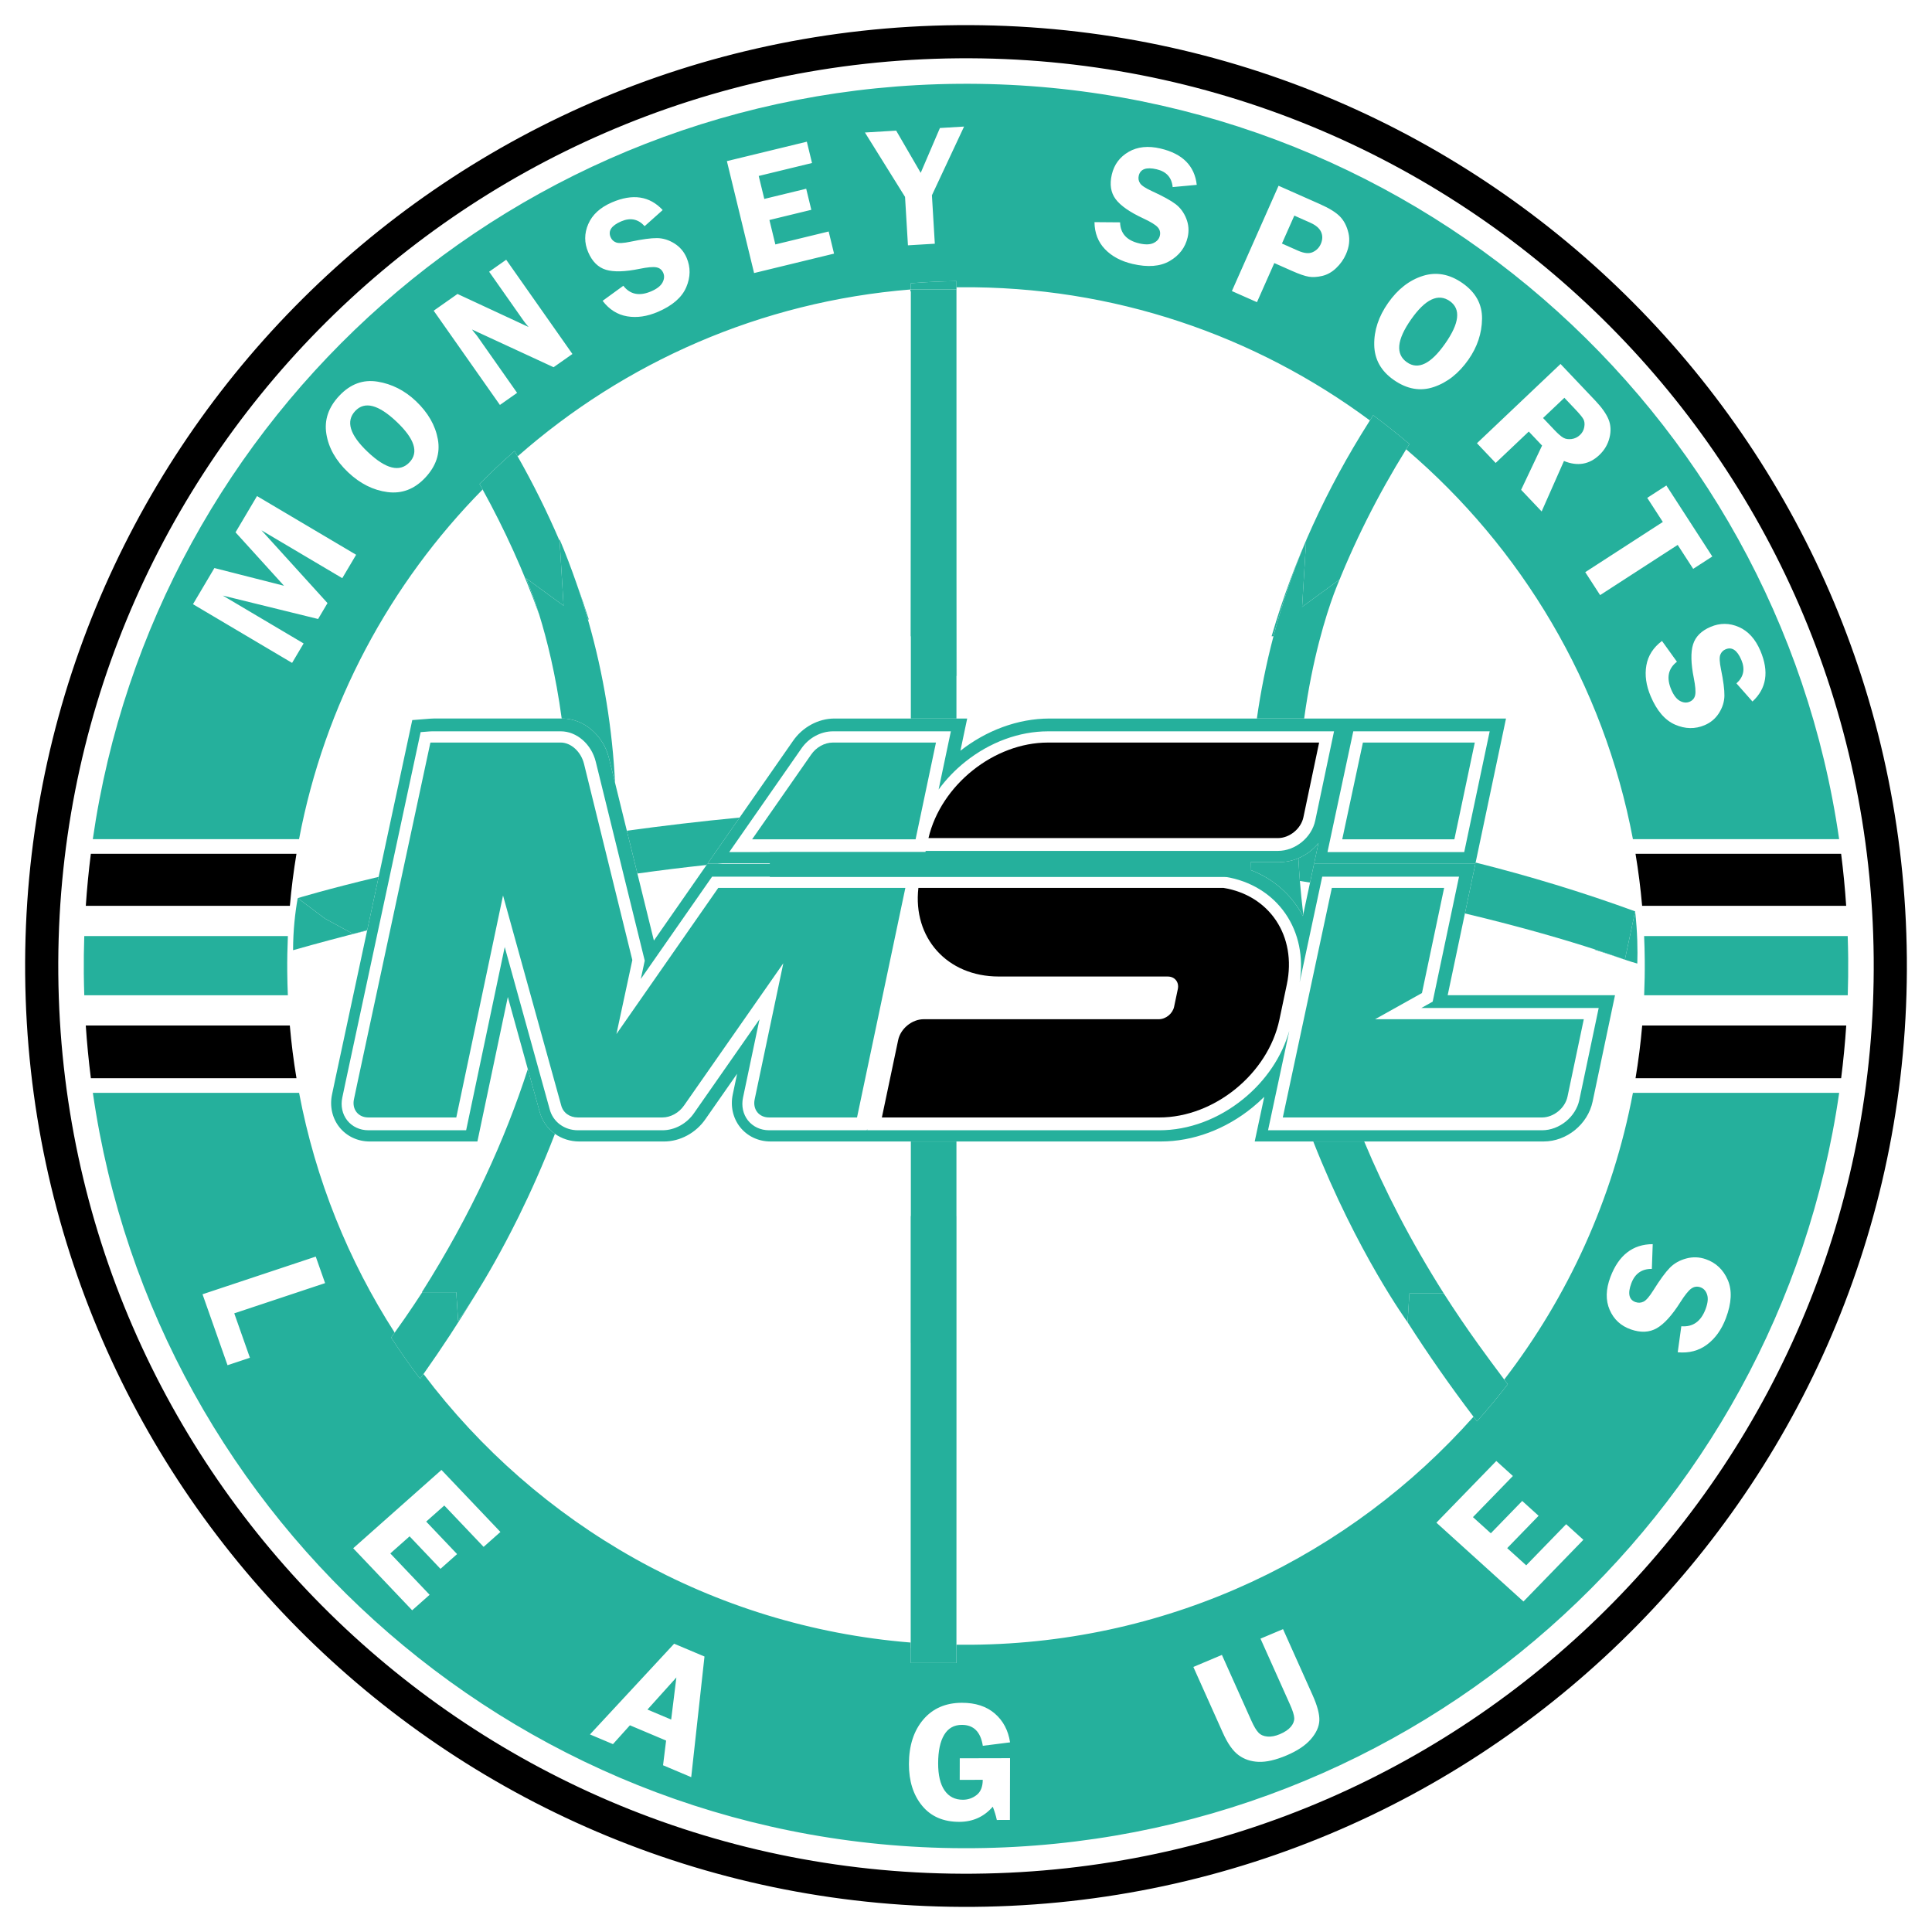 <?xml version="1.0" encoding="UTF-8"?><svg id="Layer_1" xmlns="http://www.w3.org/2000/svg" viewBox="0 0 2000 2000"><defs><style>.cls-1{fill:none;}.cls-2{fill:#25b09c;}</style></defs><path class="cls-2" d="m638.12,1070.47l16.47-76.63-50.01-203.08c-3.1-12.59-13.5-22.08-24.18-22.08h-103.54,0s-29.52,0-29.52,0c-.6,0-1.2.03-1.8.07l-75.6,352.5-3.54,16.81c-1.05,4.96-.08,9.72,2.69,13.23,2.77,3.51,7.11,5.49,12.07,5.49h91.2l48.38-229.77,60.2,217.24c1.97,7.64,8.71,12.54,17.25,12.54h87.51c8.55,0,17.35-4.89,22.53-12.54l102.66-147.06-29.66,140.87c-1.05,4.96-.08,9.72,2.69,13.23,2.77,3.51,7.11,5.49,12.07,5.49h91.2l50.04-237.65h-193.67l-105.44,151.33Z"/><path class="cls-2" d="m968.91,768.69h-106.74c-8.55,0-17.34,4.89-22.53,12.54l-61.04,87.61h169.22l21.09-100.15Z"/><path d="m1322.84,867.59c12.09,0,23.93-9.64,26.44-21.56l16.28-77.34h-280.7c-56.03,0-110.85,44.07-123.71,98.9h361.69Z"/><path d="m1033.84,1010.9h175.03c7.26,0,11.92,5.78,10.42,12.93l-3.86,18.35c-1.5,7.14-8.61,12.92-15.86,12.92h-243.35c-12.08,0-23.94,9.65-26.44,21.56l-16.87,80.13h287.27c56.84,0,112.5-45.36,124.27-101.31l7.65-36.3c10.64-50.53-18.13-92.41-65.69-100.06h-315.69c-5.94,51.47,29.54,91.76,83.13,91.76Z"/><path class="cls-2" d="m1423.47,1055.1l48.54-27.12,22.95-108.84h-116.23l-50.77,237.66h268.25c12.1,0,23.94-9.65,26.46-21.55l16.87-80.15h-216.08Z"/><polygon class="cls-2" points="1505.57 868.84 1526.69 768.69 1410.88 768.69 1389.48 868.84 1505.57 868.84"/><path class="cls-1" d="m1194.08,251.58c-3.62,1.69-8.54,1.81-14.77.35-12.9-3.03-19.49-10.29-19.78-21.78l-26.51-.21c.16,11.29,3.78,20.62,10.86,27.99,7.08,7.38,16.57,12.46,28.47,15.25,15.86,3.72,28.73,2.71,38.6-3.05,9.87-5.76,16.03-13.88,18.5-24.37,1.57-6.69,1.11-13.18-1.39-19.48-2.49-6.3-6.2-11.31-11.12-15.04-4.92-3.73-13.02-8.17-24.29-13.34-6.74-3.08-10.89-5.82-12.45-8.22-1.56-2.4-2.01-4.99-1.36-7.77,1.64-6.97,7.83-9.2,18.58-6.68,10.07,2.36,15.58,8.5,16.53,18.42l24.95-2.31c-2.24-19.73-14.75-32.27-37.51-37.61-12.86-3.02-23.87-1.87-33.04,3.46-9.17,5.32-14.96,13.15-17.39,23.46-2.4,10.2-1.08,18.69,3.97,25.47,5.04,6.78,14.59,13.43,28.65,19.97,7.54,3.51,12.48,6.52,14.81,9.04,2.34,2.52,3.1,5.48,2.3,8.89-.79,3.35-2.99,5.86-6.61,7.56Z"/><path class="cls-1" d="m1319.15,272.32l17.97,7.97c7.77,3.45,13.7,5.5,17.77,6.16,4.07.66,8.7.39,13.88-.82,5.18-1.21,9.97-3.89,14.37-8.06,4.4-4.17,7.78-8.94,10.17-14.32,3.4-7.67,4.27-15.02,2.61-22.06-1.66-7.04-4.57-12.71-8.75-17.02-4.18-4.3-11.06-8.58-20.64-12.83l-42.97-19.05-48.32,109.02,25.96,11.51,17.95-40.49Zm20.72-49.11l16.53,7.33c5.8,2.57,9.55,5.79,11.24,9.67,1.69,3.87,1.56,8.02-.4,12.44-1.68,3.78-4.44,6.57-8.29,8.36-3.85,1.8-8.95,1.29-15.28-1.52l-16.61-7.36,12.81-28.91Z"/><path class="cls-1" d="m1442.77,393.27c13.73,9.61,27.57,12.06,41.54,7.33,13.96-4.73,25.91-14.17,35.83-28.34,9.19-13.12,13.88-27.2,14.07-42.24.2-15.04-6.52-27.34-20.15-36.88-13.49-9.45-27.23-11.95-41.2-7.52-13.97,4.44-25.95,13.79-35.94,28.05-9.82,14.03-14.59,28.5-14.31,43.41.28,14.92,7,26.98,20.16,36.19Zm17.92-62.53c14.76-21.09,28.15-27.43,40.14-19.03,11.62,8.13,10.03,22.77-4.77,43.9-14.76,21.09-27.96,27.56-39.57,19.43-12-8.4-10.6-23.17,4.2-44.3Z"/><path class="cls-1" d="m1548.3,479.26l34.29-32.52,13.77,14.52-21.69,45.81,21.24,22.4,23.11-52.25c14.02,5.73,26.22,3.67,36.61-6.18,5.32-5.05,8.83-11.03,10.54-17.94,1.71-6.91,1.36-13.26-1.05-19.05-2.4-5.79-6.93-12.19-13.58-19.21l-36.07-38.03-86.52,82.06,19.36,20.41Zm71.12-67.45l11.36,11.98c4.41,4.65,7.19,8.03,8.35,10.14,1.16,2.11,1.47,4.79.93,8.03-.54,3.24-2.01,6-4.42,8.29-2.54,2.4-5.47,3.82-8.79,4.25-3.33.43-6.15,0-8.46-1.31-2.31-1.3-5.39-3.97-9.24-8.03l-11.78-12.42,22.06-20.92Z"/><polygon class="cls-1" points="939.93 253.95 967.74 252.29 964.74 202.14 998.03 131.01 973.02 132.51 953.13 178.93 927.74 135.22 895.39 137.16 936.92 203.81 939.93 253.95"/><polygon class="cls-1" points="243.85 551.09 294.03 606.4 221.96 588.04 199.79 625.47 302.39 686.24 314.32 666.09 230.66 616.54 329.32 640.78 339.06 624.33 270.69 548.97 354.35 598.52 368.68 574.31 266.08 513.55 243.85 551.09"/><path class="cls-1" d="m430.51,415.16c-11.63-11.01-24.87-17.71-39.72-20.11-14.85-2.4-28,2.45-39.44,14.53-11.32,11.96-15.81,25.18-13.47,39.65,2.34,14.47,9.83,27.69,22.48,39.66,12.44,11.77,26.05,18.61,40.85,20.51,14.8,1.91,27.71-2.97,38.75-14.64,11.52-12.17,15.96-25.51,13.34-40.02-2.63-14.51-10.22-27.71-22.79-39.6Zm-6.57,63.37c-10.07,10.64-24.47,7.09-43.21-10.65-18.7-17.69-23.01-31.86-12.94-42.5,9.75-10.3,23.99-6.58,42.73,11.15,18.7,17.69,23.17,31.69,13.42,41.99Z"/><polygon class="cls-1" points="863.41 262.55 857.84 239.63 802.66 253.03 796.51 227.73 839.89 217.19 834.59 195.38 791.21 205.92 785.44 182.15 840.62 168.74 835.25 146.67 752.49 166.78 780.64 282.66 863.41 262.55"/><polygon class="cls-1" points="1641.06 592.29 1656.43 616.05 1736.75 564.09 1752.79 588.88 1772.59 576.06 1725.04 502.57 1705.23 515.39 1721.37 540.32 1641.06 592.29"/><path class="cls-1" d="m627.3,279.25c8.08,2.45,19.72,2.12,34.91-.98,8.15-1.66,13.91-2.17,17.29-1.54,3.38.64,5.76,2.56,7.14,5.77,1.36,3.16,1.08,6.49-.82,10.01-1.91,3.52-5.8,6.53-11.67,9.06-12.17,5.24-21.79,3.32-28.86-5.75l-21.44,15.59c6.84,8.98,15.3,14.33,25.38,16.04,10.08,1.72,20.74.16,31.96-4.66,14.97-6.44,24.71-14.9,29.22-25.4,4.51-10.5,4.64-20.69.38-30.59-2.72-6.31-6.95-11.26-12.7-14.84-5.75-3.58-11.71-5.41-17.88-5.48-6.17-.07-15.33,1.17-27.46,3.72-7.26,1.53-12.22,1.8-14.9.79-2.68-1-4.58-2.82-5.71-5.44-2.83-6.58.82-12.05,10.97-16.41,9.5-4.09,17.58-2.43,24.25,4.98l18.69-16.69c-13.53-14.53-31.04-17.18-52.53-7.94-12.13,5.22-20.3,12.69-24.51,22.43-4.21,9.73-4.22,19.47-.03,29.2,4.14,9.63,10.25,15.67,18.33,18.12Z"/><path class="cls-1" d="m1349.12,946.55l7.03-32.92c-3.48-.57-6.99-1.13-10.52-1.69.9,11.3,2.06,22.84,3.49,34.6Z"/><path class="cls-1" d="m1457.1,1368.74s-52.22-71.75-97.63-187.07h-60.58l9.88-46.23c-3.84,3.82-7.9,7.48-12.17,10.96-27.9,22.74-61.55,35.27-94.75,35.27h-211.74v77.21h.14c-.02,147.9,0,295.81-.14,443.71,5.33.07,10.68.09,16.04.04,206.78-1.81,391.9-92.76,519.23-236.05-24.13-31.83-46.94-64.42-68.27-97.86v.02Z"/><path class="cls-1" d="m1752.64,667.14c-2.49,8.07-2.23,19.71.8,34.91,1.62,8.16,2.1,13.92,1.44,17.29-.66,3.37-2.59,5.74-5.81,7.11-3.16,1.34-6.5,1.05-10-.87-3.51-1.92-6.5-5.83-9-11.72-5.17-12.2-3.21-21.81,5.9-28.83l-15.48-21.52c-9.02,6.79-14.41,15.22-16.18,25.3-1.77,10.07-.27,20.74,4.5,31.99,6.36,15,14.78,24.78,25.25,29.35,10.47,4.56,20.67,4.75,30.59.54,6.33-2.68,11.29-6.89,14.9-12.62,3.61-5.73,5.47-11.68,5.57-17.85.1-6.17-1.09-15.33-3.57-27.48-1.49-7.26-1.73-12.23-.71-14.9,1.02-2.67,2.84-4.57,5.47-5.68,6.59-2.8,12.05.89,16.36,11.05,4.04,9.52,2.33,17.59-5.1,24.22l16.59,18.77c14.6-13.46,17.34-30.95,8.21-52.49-5.16-12.16-12.59-20.37-22.3-24.63-9.71-4.26-19.45-4.32-29.2-.18-9.65,4.09-15.72,10.17-18.22,18.24Z"/><path class="cls-1" d="m523.39,475.16c3.07-2.79,6.16-5.56,9.28-8.29h0c-3.12,2.74-6.21,5.5-9.28,8.29Z"/><path class="cls-1" d="m942.67,1390.36h-.06c0-43.82,0-87.65.01-131.48h.29v-77.21h-58.97,0s-86.26,0-86.26,0c-12.57,0-24.08-5.45-31.58-14.94-7.34-9.32-10.07-21.63-7.51-33.78l4.5-21.39-32.7,46.84c-9.83,14.37-26.28,23.29-43,23.29h-87.51c-9.54,0-18.31-2.88-25.4-7.93-12.24,31.73-25.07,60.29-37.3,85.13h.05c-.55,1.1-1.12,2.19-1.67,3.28-16.77,33.74-32.31,60.37-43.54,78.4-16.87,27.93-34.78,55.18-53.6,81.82,117.55,156.04,298.56,261.39,504.28,277.99-.11-103.33-.02-206.67-.02-310.01Z"/><path class="cls-1" d="m676.92,973.68l54.52-78.25c-23.63,2.53-47.51,5.47-71.61,8.85l17.09,69.41Z"/><path class="cls-1" d="m494.31,348.29c-.8-1.14-1.89-2.48-3.25-4.02-.42-.49-1.24-1.55-2.45-3.19l84.49,39.07,19.5-13.7-68.56-97.57-17.65,12.41,35.86,51.04c1.04,1.48,2.7,3.54,5,6.2l-73.62-34.22-24.63,17.31,68.56,97.57,17.8-12.51-41.03-58.4Z"/><path class="cls-1" d="m990.1,892.46v1.82h217.94c-6.31-.63-12.67-1.23-19.07-1.82h-198.87Z"/><path class="cls-1" d="m990.1,699.9v43.91h11.13l-7.02,33.35c26.42-20.73,59.07-33.35,92.32-33.35h214.57c3.96-28.01,9.62-56.44,17.19-85.17h-1.95c23.19-79.56,57.15-153.01,100.36-221.14h0s1.42-2.27,1.42-2.27c-118.46-87.84-265.43-139.26-424.26-137.87-1.23.01-2.45.04-3.68.05.12,134.05-.08,268.1.27,402.15l-.35.34Z"/><path class="cls-1" d="m820.84,767.12c9.82-14.38,26.28-23.3,43.01-23.3h79.06v-85.14h-.33c.24-119.68.25-239.36.33-359.03-155.6,12.52-296.71,75.65-407.04,172.8-.74-1.3-1.49-2.6-2.23-3.9.75,1.3,1.49,2.6,2.23,3.9,16.03,28.22,30.54,57.41,43.48,87.58l-.12-2c6.46,15.37,12.3,30.68,17.57,45.94,4.49,12.26,8.74,24.66,12.72,37.24-.29.07-.58.13-.87.19,16.63,57.77,25.33,114.44,28.08,169.05l12.2,49.54c36.78-5.07,75.81-9.73,116.74-13.66l55.18-79.2Z"/><path class="cls-1" d="m748.15,893.71c-1.87.19-3.74.37-5.62.56h200.37v-.56h-194.76Z"/><polygon class="cls-1" points="326.87 1300.83 209.65 1339.82 235.54 1413.26 258.72 1405.54 242.51 1359.55 336.54 1328.27 326.87 1300.83"/><path class="cls-1" d="m991.79,60.35C472.84,64.89,55.82,489.26,60.35,1008.21c4.54,518.95,428.91,935.97,947.86,931.43,518.95-4.54,935.97-428.91,931.43-947.86-4.54-518.95-428.9-935.97-947.86-931.43Zm919.38,877.36h-211.24c-1.6-18.16-3.89-36.13-6.84-53.87h212.84c2.26,17.8,4.01,35.76,5.23,53.87Zm-1817.12-53.87h212.85c-2.95,17.74-5.24,35.71-6.83,53.87H88.82c1.22-18.1,2.97-36.06,5.23-53.87Zm-7.29,124.14c-.11-13.06.05-26.05.48-38.98h210.77c-.53,12.3-.76,24.68-.65,37.14.07,8.09.29,16.14.63,24.16H87.25c-.24-7.42-.42-14.85-.49-22.32Zm2.03,53.61h211.22c1.6,18.4,3.91,36.6,6.9,54.57H94.07c-2.29-18.03-4.05-36.22-5.28-54.57Zm919.19,851.65c-462.52,4.04-847.72-336.46-911.86-781.93h213.47c17.02,90.03,51.19,173.94,98.96,248.23,3.53-4.93,7.04-9.88,10.5-14.87,6.16-8.9,12.18-17.88,18.06-26.95h-.4c51.11-80.68,86.22-158.34,109.68-231.02l-20.68-74.64-31.5,149.61h-111.38c-12.57,0-24.08-5.45-31.58-14.94-7.35-9.32-10.07-21.63-7.51-33.79l3.56-16.89,32.79-152.88c-25.65,6.43-51.21,13.21-76.68,20.47,0-20.44,2.07-38.73,4.79-53.9,0,0,30.2-9.25,83.78-22.01l34.81-162.3,18.47-1.46c1.27-.1,2.54-.15,3.76-.15h29.52s102.92,0,102.92,0c-6.17-45.87-15.46-82.32-23.17-107.22-16.21-45.28-35.86-88.51-58.69-129.87-1.06-1.91-2.1-3.83-3.17-5.73,5.84-5.9,11.78-11.69,17.82-17.38-6.04,5.69-11.98,11.48-17.82,17.38,1.07,1.9,2.11,3.82,3.17,5.73-95.92,97.31-163.63,222.41-190.02,361.97H96.09C159.28,429.81,534.98,90.76,992.02,86.76c462.52-4.04,847.72,336.46,911.86,781.93h-213.47c-30.36-160.64-115.33-301.78-234.74-403.59-29.28,47.27-54.52,97.12-74.96,150.02-8.03,21.89-22.17,66.57-30.64,128.69h208.97l-31.44,149.08c55.28,13.86,110.48,30.57,165.11,50.52,2.44,21.9,2.67,40.5,2.23,54.05-4.31-1.22-8.6-2.55-12.85-4.01-10.32-3.54-20.66-6.94-31.03-10.22v-.41c-27.87-9.03-73.77-22.79-134.57-37.25l-17.85,84.65h173.25l-23.19,110.14c-4.99,23.56-26.82,41.29-50.8,41.29h-185.68c21.18,50.7,48.22,103.34,82.42,157.33h0c11.43,17.87,23.36,35.47,35.79,52.77,8.79,12.23,17.75,24.31,26.77,36.34,65.83-85.57,112.39-186.69,133.21-296.81h213.51c-63.2,438.89-438.89,777.94-895.93,781.93Zm897.97-797.09h-212.85c2.99-17.97,5.29-36.17,6.89-54.57h211.23c-1.22,18.34-2.99,36.54-5.28,54.57Zm6.83-85.86h-210.76c.51-12.07.73-24.22.62-36.44-.07-8.32-.3-16.61-.66-24.86h210.75c.26,7.65.44,15.32.51,23.02.11,12.82-.05,25.58-.46,38.28Z"/><path class="cls-1" d="m1710,1313.52l.91-25.63c-20.67.1-35.27,11.44-43.79,34.01-4.81,12.74-5.08,24.07-.79,33.99,4.29,9.91,11.6,16.67,21.94,20.27,10.22,3.56,19.16,3.15,26.83-1.23,7.66-4.38,15.79-13.36,24.4-26.94,4.62-7.28,8.38-11.97,11.29-14.07,2.91-2.1,6.07-2.55,9.48-1.37,3.35,1.17,5.66,3.69,6.93,7.56,1.27,3.87.74,8.89-1.59,15.06-4.83,12.79-13.2,18.69-25.1,17.72l-3.72,26.94c11.67,1.08,21.79-1.57,30.34-7.97,8.55-6.39,15.06-15.48,19.51-27.28,5.94-15.72,6.59-28.92,1.95-39.59-4.64-10.67-12.22-17.84-22.72-21.5-6.7-2.34-13.47-2.58-20.3-.74-6.83,1.84-12.5,5.06-17,9.65-4.5,4.59-10.16,12.34-16.98,23.23-4.07,6.52-7.45,10.44-10.13,11.76-2.68,1.32-5.42,1.5-8.2.52-6.99-2.43-8.47-8.98-4.44-19.63,3.77-9.98,10.84-14.91,21.2-14.79Z"/><path class="cls-1" d="m998.87,1030.23c-2.99-.95-5.91-2.04-8.77-3.23v3.23h8.77Z"/><path class="cls-1" d="m940.25,1033.49c.88-.33,1.76-.63,2.66-.91v-11.72l-2.66,12.63Z"/><path class="cls-2" d="m297.36,1006.14c-.11-12.46.12-24.84.65-37.14H87.24c-.43,12.93-.59,25.92-.48,38.98.07,7.46.24,14.9.49,22.32h210.74c-.34-8.02-.56-16.07-.63-24.16Z"/><path class="cls-2" d="m1456.49,375.04c11.62,8.14,24.81,1.66,39.57-19.43,14.8-21.13,16.39-35.77,4.77-43.9-12-8.4-25.38-2.06-40.14,19.03-14.8,21.14-16.2,35.9-4.2,44.3Z"/><path class="cls-2" d="m410.52,436.54c-18.74-17.74-32.98-21.45-42.73-11.15-10.07,10.64-5.75,24.8,12.94,42.5,18.74,17.74,33.14,21.28,43.21,10.65,9.75-10.3,5.28-24.3-13.42-41.99Z"/><path class="cls-2" d="m1358.95,261.01c3.85-1.79,6.62-4.58,8.29-8.36,1.96-4.42,2.09-8.57.4-12.44-1.69-3.87-5.44-7.09-11.24-9.67l-16.53-7.33-12.81,28.91,16.61,7.36c6.34,2.81,11.43,3.32,15.28,1.52Z"/><path d="m300.01,1061.59H88.79c1.23,18.34,2.99,36.54,5.28,54.57h212.84c-2.99-17.97-5.3-36.16-6.9-54.57Z"/><path d="m306.9,883.85H94.05c-2.26,17.8-4.01,35.76-5.23,53.87h211.25c1.6-18.16,3.88-36.12,6.83-53.87Z"/><path class="cls-2" d="m583.41,626.97l-4.07-66.95c-12.94-30.17-27.44-59.36-43.48-87.58-.74-1.3-1.49-2.6-2.23-3.9-.32-.56-.63-1.12-.96-1.67-3.12,2.74-6.21,5.5-9.28,8.29-3.07,2.79-6.12,5.61-9.14,8.45-6.04,5.69-11.98,11.48-17.82,17.38,1.07,1.9,2.11,3.82,3.17,5.73,22.82,41.36,42.48,84.58,58.69,129.87-7.62-24.63-13.71-37.99-13.71-37.99l38.82,28.37Z"/><path class="cls-2" d="m596.79,603.97c4.33,12.52,8.27,25,11.85,37.43.29-.06.58-.13.87-.19-3.98-12.57-8.23-24.98-12.72-37.24Z"/><path class="cls-2" d="m365.63,966.82l-29.1-15.84-28.34-21.23c-2.71,15.17-4.78,33.46-4.79,53.9,25.46-7.26,51.03-14.04,76.68-20.47l.11-.49c-4.85,1.36-9.7,2.74-14.56,4.14Z"/><path class="cls-2" d="m434.88,1427.35c1.18-1.66,2.35-3.32,3.52-4.98,18.82-26.64,36.73-53.89,53.6-81.82-10.9,17.49-17.75,26.91-17.75,26.91l-1.94-29.74h-35.2c-5.88,9.06-11.9,18.05-18.06,26.95-3.46,4.99-6.97,9.94-10.5,14.87-1.22,1.7-2.43,3.4-3.65,5.1,9.48,14.62,19.48,28.87,29.98,42.72Z"/><path class="cls-2" d="m537.17,1258.87c-.54,1.1-1.08,2.19-1.63,3.28.56-1.1,1.12-2.19,1.67-3.28h-.05Z"/><path d="m1973.96,991.49C1969.26,453.58,1529.39,21.34,991.49,26.04,453.58,30.74,21.34,470.61,26.04,1008.51c4.7,537.9,444.57,970.15,982.47,965.45,537.9-4.7,970.15-444.57,965.45-982.47Zm-965.75,948.16c-518.95,4.53-943.32-412.48-947.86-931.43C55.82,489.26,472.84,64.89,991.79,60.35c518.95-4.54,943.32,412.48,947.86,931.43,4.54,518.95-412.48,943.32-931.43,947.86Z"/><path class="cls-2" d="m1618.39,453.18c2.31,1.3,5.13,1.73,8.46,1.31,3.33-.43,6.26-1.84,8.79-4.25,2.41-2.28,3.88-5.05,4.42-8.29.54-3.24.23-5.92-.93-8.03-1.16-2.11-3.94-5.49-8.35-10.14l-11.36-11.98-22.06,20.92,11.78,12.42c3.85,4.06,6.93,6.73,9.24,8.03Z"/><path class="cls-2" d="m1557.2,1428.12c1.22,1.62,2.43,3.24,3.65,4.86-10.18,13.16-20.81,25.95-31.87,38.34-1.2-1.58-2.4-3.16-3.6-4.74-127.33,143.29-312.45,234.24-519.23,236.05-5.36.05-10.7.03-16.04-.04v18.9h-47.2v-15.42c-.07,0-.14-.01-.21-.02,0-1.9,0-3.8,0-5.7-205.73-16.6-386.74-121.95-504.28-277.99-1.17,1.66-2.34,3.33-3.52,4.98-10.5-13.85-20.5-28.1-29.98-42.72,1.22-1.69,2.44-3.4,3.65-5.1-47.77-74.29-81.94-158.19-98.96-248.23H96.12c64.14,445.48,449.34,785.98,911.86,781.93,457.04-3.99,832.73-343.04,895.93-781.93h-213.51c-20.82,110.13-67.38,211.24-133.21,296.81Zm-1298.48-22.57l-23.18,7.71-25.89-73.44,117.22-38.99,9.67,27.45-94.03,31.28,16.21,46Zm241.92,195.77l-40.7-42.81-18.74,16.63,31.99,33.65-17.2,15.27-31.99-33.65-19.95,17.7,40.7,42.81-18.07,16.04-61.04-64.21,91.36-81.08,61.04,64.21-17.4,15.44Zm214.92,238.39l-29.17-12.31,3.16-25.57-37.46-15.81-17.56,19.5-23.8-10.04,87.14-93.92,31.42,13.26-13.74,124.9Zm262.23,13.7c4.44,6.47,10.77,9.7,19,9.68,5.32-.01,10.07-1.66,14.25-4.94,4.18-3.28,6.28-8.51,6.3-15.69l-23.84.06.05-22.34,52.05-.12-.14,63.94-13.55.03c-.97-4.49-2.37-9.07-4.19-13.74-9.06,10.42-20.58,15.64-34.57,15.68-16.52.04-29.37-5.51-38.54-16.64-9.17-11.13-13.73-25.54-13.69-43.24.04-19.04,4.98-34.35,14.8-45.93,9.83-11.58,23.15-17.4,39.98-17.44,14.1-.03,25.48,3.68,34.12,11.13,8.64,7.46,13.91,17.4,15.8,29.83l-28.21,3.57c-2.26-14.48-9.51-21.7-21.76-21.67-8.04.02-14.13,3.46-18.25,10.34-4.13,6.87-6.21,16.67-6.23,29.4-.03,12.26,2.18,21.63,6.62,28.1Zm388-72.41c-.26,6.5-3.21,12.99-8.85,19.47-5.64,6.48-14.05,12.07-25.24,16.79-11.19,4.72-20.78,6.91-28.79,6.6-8.01-.31-14.94-2.64-20.8-6.98-5.86-4.34-11.26-12.01-16.19-23.04l-30.56-68.22,29.56-12.46,30.56,68.22c2.64,5.89,5.1,10,7.4,12.34,2.3,2.34,5.39,3.66,9.27,3.96,3.88.31,8.12-.51,12.72-2.45,5.11-2.15,8.91-4.71,11.4-7.67,2.49-2.96,3.67-5.98,3.53-9.07-.14-3.09-1.59-7.74-4.38-13.95l-30.56-68.22,23.34-9.84,30.56,68.22c4.94,11.02,7.28,19.78,7.02,26.29Zm211.29-123.16l-90.12-81.57,62.02-63.87,17.17,15.54-41.35,42.58,18.49,16.73,32.5-33.48,16.97,15.36-32.51,33.48,19.68,17.81,41.35-42.58,17.83,16.14-62.02,63.87Zm116.17-309.89c2.78.97,5.52.8,8.2-.52,2.68-1.32,6.06-5.24,10.13-11.76,6.82-10.9,12.48-18.64,16.98-23.23,4.5-4.59,10.16-7.81,17-9.65,6.83-1.84,13.6-1.6,20.3.74,10.5,3.66,18.08,10.83,22.72,21.5,4.64,10.67,3.99,23.87-1.95,39.59-4.45,11.79-10.96,20.88-19.51,27.28-8.55,6.39-18.66,9.05-30.34,7.97l3.72-26.94c11.91.98,20.27-4.93,25.1-17.72,2.33-6.17,2.86-11.19,1.59-15.06-1.27-3.87-3.58-6.39-6.93-7.56-3.41-1.19-6.57-.73-9.48,1.37-2.91,2.1-6.68,6.79-11.29,14.07-8.6,13.58-16.74,22.56-24.4,26.94-7.66,4.38-16.6,4.79-26.83,1.23-10.33-3.6-17.65-10.36-21.94-20.27-4.29-9.91-4.02-21.24.79-33.99,8.52-22.57,23.12-33.91,43.79-34.01l-.91,25.63c-10.36-.12-17.43,4.81-21.2,14.79-4.02,10.65-2.54,17.2,4.44,19.63Z"/><path class="cls-2" d="m532.67,466.87h0c.32.56.64,1.11.96,1.67.75,1.3,1.49,2.6,2.23,3.9,110.33-97.16,251.44-160.28,407.04-172.8,0-2.14,0-4.28,0-6.42,15.62-1.25,31.38-1.99,47.27-2.21,0,2.14,0,4.27,0,6.41,1.23-.02,2.45-.04,3.68-.05,158.83-1.39,305.81,50.04,424.26,137.87l3.38-5.38c12.85,9.52,25.37,19.46,37.53,29.81-1.14,1.81-2.25,3.63-3.37,5.44,119.41,101.81,204.38,242.94,234.74,403.59h213.47c-64.14-445.48-449.34-785.98-911.86-781.93-457.04,3.99-832.73,343.04-895.93,781.93h213.51c26.39-139.56,94.1-264.66,190.02-361.97-1.06-1.91-2.1-3.83-3.17-5.73,5.84-5.9,11.78-11.69,17.82-17.38,3.02-2.84,6.07-5.66,9.14-8.45,3.07-2.79,6.16-5.56,9.28-8.29Zm1267.39,182.21c9.71,4.26,17.14,12.47,22.3,24.63,9.13,21.53,6.39,39.03-8.21,52.49l-16.59-18.77c7.44-6.63,9.14-14.7,5.1-24.22-4.31-10.16-9.76-13.85-16.36-11.05-2.63,1.11-4.45,3.01-5.47,5.68-1.02,2.67-.78,7.64.71,14.9,2.49,12.15,3.68,21.31,3.57,27.48-.1,6.17-1.96,12.12-5.57,17.85-3.61,5.73-8.58,9.94-14.9,12.62-9.92,4.21-20.11,4.02-30.59-.54-10.47-4.57-18.89-14.35-25.25-29.35-4.77-11.25-6.27-21.91-4.5-31.99,1.77-10.07,7.16-18.5,16.18-25.3l15.48,21.52c-9.11,7.02-11.07,16.63-5.9,28.83,2.49,5.89,5.49,9.79,9,11.72,3.5,1.92,6.84,2.21,10,.87,3.22-1.36,5.16-3.73,5.81-7.11.66-3.37.17-9.14-1.44-17.29-3.03-15.2-3.29-26.84-.8-34.91,2.49-8.07,8.57-14.15,18.22-18.24,9.76-4.14,19.49-4.08,29.2.18Zm-75.03-146.5l47.55,73.49-19.8,12.81-16.04-24.79-80.31,51.97-15.38-23.76,80.31-51.97-16.14-24.94,19.8-12.81Zm-73.5-87.75c6.65,7.01,11.18,13.42,13.58,19.21,2.4,5.79,2.75,12.14,1.05,19.05-1.7,6.91-5.22,12.9-10.54,17.94-10.39,9.85-22.59,11.91-36.61,6.18l-23.11,52.25-21.24-22.4,21.69-45.81-13.77-14.52-34.29,32.52-19.36-20.41,86.52-82.06,36.07,38.03Zm-214.62-101.15c9.99-14.27,21.97-23.61,35.94-28.05,13.97-4.43,27.71-1.93,41.2,7.52,13.63,9.55,20.35,21.84,20.15,36.88-.2,15.04-4.89,29.12-14.07,42.24-9.92,14.17-21.86,23.62-35.83,28.34-13.96,4.73-27.81,2.28-41.54-7.33-13.16-9.21-19.88-21.27-20.16-36.19-.28-14.92,4.49-29.39,14.31-43.41Zm-113.35-121.38l42.97,19.05c9.58,4.25,16.46,8.52,20.64,12.83,4.18,4.3,7.09,9.98,8.75,17.02,1.66,7.04.78,14.4-2.61,22.06-2.38,5.38-5.77,10.15-10.17,14.32-4.4,4.17-9.19,6.85-14.37,8.06-5.19,1.21-9.81,1.48-13.88.82-4.07-.66-10-2.71-17.77-6.16l-17.97-7.97-17.95,40.49-25.96-11.51,48.32-109.02Zm-125.19,42.85c-2.34-2.52-7.27-5.54-14.81-9.04-14.06-6.53-23.61-13.19-28.65-19.97-5.04-6.78-6.36-15.27-3.97-25.47,2.42-10.32,8.22-18.14,17.39-23.46,9.17-5.32,20.18-6.48,33.04-3.46,22.77,5.35,35.27,17.88,37.51,37.61l-24.95,2.31c-.95-9.92-6.47-16.06-16.53-18.42-10.75-2.52-16.94-.3-18.58,6.68-.65,2.78-.2,5.37,1.36,7.77,1.56,2.4,5.71,5.14,12.45,8.22,11.27,5.17,19.37,9.61,24.29,13.34,4.92,3.73,8.63,8.74,11.12,15.04,2.5,6.3,2.96,12.79,1.39,19.48-2.46,10.49-8.63,18.61-18.5,24.37-9.87,5.76-22.73,6.77-38.6,3.05-11.9-2.79-21.39-7.88-28.47-15.25-7.08-7.38-10.71-16.71-10.86-27.99l26.51.21c.29,11.49,6.88,18.75,19.78,21.78,6.22,1.46,11.15,1.35,14.77-.35,3.62-1.69,5.82-4.21,6.61-7.56.8-3.4.03-6.36-2.3-8.89Zm-270.65-99.92l25.39,43.71,19.89-46.42,25.01-1.5-33.29,71.13,3,50.14-27.82,1.67-3-50.14-41.53-66.65,32.35-1.94Zm-92.48,11.45l5.36,22.07-55.18,13.41,5.78,23.77,43.38-10.54,5.3,21.82-43.38,10.54,6.15,25.3,55.18-13.41,5.57,22.92-82.77,20.11-28.16-115.87,82.77-20.11Zm-226.26,85.25c4.21-9.73,12.37-17.21,24.51-22.43,21.48-9.24,38.99-6.6,52.53,7.94l-18.69,16.69c-6.66-7.4-14.75-9.06-24.25-4.98-10.14,4.36-13.8,9.83-10.97,16.41,1.13,2.62,3.03,4.43,5.71,5.44,2.68,1,7.65.74,14.9-.79,12.13-2.55,21.29-3.79,27.46-3.72,6.17.07,12.13,1.9,17.88,5.48,5.75,3.58,9.98,8.52,12.7,14.84,4.26,9.9,4.13,20.09-.38,30.59-4.51,10.5-14.25,18.96-29.22,25.4-11.23,4.83-21.88,6.38-31.96,4.66-10.08-1.72-18.54-7.07-25.38-16.04l21.44-15.59c7.06,9.07,16.68,10.99,28.86,5.75,5.87-2.53,9.76-5.54,11.67-9.06,1.9-3.51,2.18-6.85.82-10.01-1.38-3.21-3.76-5.14-7.14-5.77-3.38-.64-9.14-.13-17.29,1.54-15.19,3.11-26.83,3.43-34.91.98-8.08-2.45-14.19-8.49-18.33-18.12-4.19-9.74-4.18-19.47.03-29.2Zm-254.65,366.59l-83.66-49.55,68.37,75.36-9.74,16.45-98.65-24.24,83.66,49.55-11.93,20.14-102.6-60.77,22.17-37.43,72.07,18.36-50.19-55.32,22.24-37.54,102.6,60.77-14.33,24.2Zm85.61-103.75c-11.04,11.66-23.96,16.54-38.75,14.64-14.8-1.91-28.41-8.74-40.85-20.51-12.65-11.97-20.14-25.19-22.48-39.66-2.34-14.47,2.15-27.69,13.47-39.65,11.44-12.09,24.58-16.93,39.44-14.53,14.85,2.4,28.09,9.1,39.72,20.11,12.56,11.89,20.16,25.09,22.79,39.6,2.63,14.51-1.82,27.85-13.34,40.02Zm9.03-173.15l24.63-17.31,73.62,34.22c-2.3-2.66-3.96-4.73-5-6.2l-35.86-51.04,17.65-12.41,68.56,97.57-19.5,13.7-84.49-39.07c1.22,1.64,2.04,2.7,2.45,3.19,1.36,1.53,2.44,2.87,3.25,4.02l41.03,58.4-17.8,12.51-68.56-97.57Z"/><path d="m1699.92,937.71h211.24c-1.22-18.11-2.97-36.07-5.23-53.87h-212.84c2.95,17.74,5.24,35.7,6.84,53.87Z"/><path class="cls-2" d="m1912.73,969h-210.75c.36,8.25.59,16.54.66,24.86.11,12.22-.11,24.37-.62,36.44h210.76c.41-12.7.57-25.46.46-38.28-.07-7.7-.25-15.37-.51-23.02Z"/><path d="m1693.1,1116.15h212.85c2.29-18.03,4.05-36.23,5.28-54.57h-211.23c-1.6,18.4-3.9,36.6-6.89,54.57Z"/><path class="cls-2" d="m942.62,1258.88c0,43.82-.01,87.65-.01,131.48h.06c0,103.34-.09,206.67.02,310.01,0,1.9,0,3.8,0,5.7.07,0,.14.01.21.02v-447.2h-.29Z"/><path class="cls-2" d="m990.1,1258.88v443.71c.13-147.9.11-295.81.14-443.71h-.14Z"/><path class="cls-2" d="m1651.05,983.25c10.37,3.28,20.72,6.68,31.03,10.22,0,0-10.74-4.06-31.03-10.64v.41Z"/><path class="cls-2" d="m1694.93,997.47c.44-13.56.21-32.15-2.23-54.05l-10.62,50.05c4.25,1.46,8.53,2.78,12.85,4.01Z"/><path class="cls-2" d="m1457.1,1368.73c21.33,33.44,44.15,66.03,68.27,97.86,1.2,1.58,2.39,3.16,3.6,4.74,11.06-12.4,21.69-25.19,31.87-38.34-1.22-1.62-2.43-3.24-3.65-4.86-9.02-12.03-17.99-24.11-26.77-36.34-12.44-17.31-24.37-34.9-35.79-52.77h-35.6l-1.93,29.72Z"/><path class="cls-2" d="m990.1,699.9l.35-.34c-.35-134.05-.15-268.1-.27-402.15,0-2.14,0-4.27,0-6.41-15.89.22-31.65.96-47.27,2.21,0,2.14,0,4.28,0,6.42h47.2v400.26Z"/><path class="cls-2" d="m942.9,658.67v-359.03c-.08,119.68-.09,239.36-.33,359.03h.33Z"/><path class="cls-2" d="m1421.51,429.85l-3.38,5.38-1.42,2.27h0c-43.21,68.13-77.17,141.58-100.36,221.14h1.95c8.65-32.78,19.79-65.95,33.83-99.33l-4.19,68.95,38.82-28.37s-2.39,5.25-6.06,15.24c20.44-52.9,45.67-102.75,74.96-150.02,1.12-1.81,2.24-3.64,3.37-5.44-12.16-10.35-24.68-20.29-37.53-29.81Z"/><polygon class="cls-2" points="990.1 1181.67 942.9 1181.67 942.9 1258.88 942.9 1706.08 942.9 1721.5 990.1 1721.5 990.1 1702.6 990.1 1258.88 990.1 1181.67"/><polygon class="cls-2" points="942.9 743.82 990.1 743.82 990.1 699.9 990.1 299.64 942.9 299.64 942.9 658.67 942.9 743.82"/><polygon class="cls-2" points="969.94 892.46 969.68 893.71 942.9 893.71 942.9 894.27 969.56 894.27 990.1 894.27 990.1 892.46 969.94 892.46"/><path class="cls-2" d="m1188.97,892.46c6.41.58,12.76,1.19,19.07,1.82h62.02l1.96.32c8.09,1.3,15.84,3.41,23.17,6.26-.17-2.79-.33-5.59-.48-8.39h-105.74Z"/><path class="cls-2" d="m732.64,893.71l33.02-47.39c-40.93,3.93-79.96,8.59-116.74,13.66l10.91,44.29c24.1-3.38,47.98-6.32,71.61-8.85l.81-1.16h10.28c1.87-.19,3.75-.38,5.62-.56h-15.51Z"/><path class="cls-2" d="m1360.41,893.71l4.47-20.92c-5.52,6.81-12.71,12.23-20.78,15.64.39,7.72.89,15.56,1.53,23.52,3.53.56,7.04,1.12,10.52,1.69l4.14-19.36h167.01l-10.82,51.31c60.8,14.46,106.69,28.22,134.57,37.25,20.29,6.57,31.03,10.64,31.03,10.64l10.62-50.05c-54.63-19.96-109.83-36.66-165.11-50.52l-.17.81h-167.01Z"/><path class="cls-2" d="m365.63,966.82c4.86-1.4,9.71-2.78,14.56-4.14l11.78-54.95c-53.59,12.76-83.78,22.01-83.78,22.01l28.34,21.23,29.1,15.84Z"/><path class="cls-2" d="m1457.1,1368.74v-.02s1.94-29.72,1.94-29.72h35.6c-34.2-53.99-61.24-106.63-82.42-157.33h-52.74c45.41,115.32,97.63,187.07,97.63,187.07Z"/><path class="cls-2" d="m1347.94,628.26l4.19-68.95c-14.04,33.38-25.19,66.55-33.83,99.33-7.58,28.73-13.23,57.16-17.19,85.17h48.96c8.47-62.12,22.61-106.8,30.64-128.69,3.66-9.99,6.06-15.24,6.06-15.24l-38.82,28.37Z"/><path class="cls-2" d="m1344.1,888.42c-6.13,2.59-12.77,4.03-19.59,4.03h-29.79c.15,2.8.3,5.6.48,8.39,19.4,7.55,35.8,20.32,47.42,37.23,2.25,3.28,4.3,6.68,6.14,10.19l.37-1.72c-1.44-11.76-2.59-23.3-3.49-34.6-.63-7.96-1.14-15.8-1.53-23.52Z"/><path class="cls-2" d="m630.41,784.82l6.31,25.63c-2.76-54.61-11.46-111.27-28.08-169.05-3.58-12.43-7.52-24.91-11.85-37.43-5.28-15.26-11.11-30.58-17.57-45.94l.12,2,4.07,66.95-38.82-28.37s6.08,13.35,13.71,37.99c7.71,24.91,16.99,61.35,23.17,107.22h.62c22.15,0,42.48,17.24,48.33,41Z"/><path class="cls-2" d="m474.25,1367.46s6.85-9.42,17.75-26.91c11.24-18.03,26.78-44.66,43.54-78.4.54-1.09,1.08-2.18,1.63-3.28,12.23-24.84,25.06-53.4,37.3-85.13-7.64-5.44-13.32-13.4-15.87-23.01l-12.2-44.03c-23.46,72.68-58.57,150.33-109.68,231.02h35.6l1.94,29.74Z"/><path class="cls-2" d="m1086.53,743.82c-33.25,0-65.9,12.62-92.32,33.35l7.02-33.35h-137.39c-16.72,0-33.18,8.92-43.01,23.3l-55.18,79.2-33.02,47.39h237.03l.26-1.25h354.57c6.82,0,13.46-1.44,19.59-4.03,8.07-3.41,15.25-8.84,20.78-15.64l-4.47,20.92h167.01l.17-.81,31.44-149.08h-472.5Zm314.38,13.25h141.21l-26.37,125.02h-141.55l26.71-125.02Zm-19.93,0l-19.44,92.34c-3.7,17.62-20.66,31.43-38.6,31.43h-364.66l-.26,1.25h-203.13l74.61-107.09c7.53-11.06,20.08-17.93,32.77-17.93h122.06l-12.69,60.27c7.69-10.52,16.93-20.19,27.49-28.65,25.46-20.39,55.94-31.62,85.82-31.62h296.02Z"/><path class="cls-2" d="m1498.63,1030.23l17.85-84.65,10.82-51.31h-167.01l-4.14,19.36-7.03,32.92-.37,1.72c-1.84-3.5-3.88-6.91-6.14-10.19-11.62-16.91-28.02-29.68-47.42-37.23-7.33-2.85-15.08-4.96-23.17-6.26l-1.96-.32h-537.82l-.81,1.16-54.52,78.25-17.09-69.41-10.91-44.29-12.2-49.54-6.31-25.63c-5.85-23.76-26.18-41-48.33-41h-133.07c-1.23,0-2.49.06-3.76.16l-18.47,1.46-34.81,162.3-11.78,54.95-.11.49-32.79,152.88-3.56,16.89c-2.57,12.16.16,24.46,7.51,33.79,7.5,9.5,19.01,14.94,31.58,14.94h111.38l31.5-149.61,20.68,74.64,12.2,44.03c2.54,9.61,8.22,17.56,15.87,23.01,7.09,5.05,15.86,7.93,25.4,7.93h87.51c16.72,0,33.18-8.92,43-23.29l32.7-46.84-4.5,21.39c-2.57,12.16.16,24.46,7.51,33.78,7.5,9.5,19.01,14.94,31.58,14.94h86.26,0s317.92,0,317.92,0c33.2,0,66.85-12.52,94.75-35.27,4.27-3.48,8.33-7.14,12.17-10.96l-9.88,46.23h299c23.97,0,45.81-17.74,50.8-41.29l23.19-110.14h-173.25Zm136.31,108.4c-3.73,17.63-20.7,31.42-38.63,31.42h-283.63l22-102.98c-7.57,26.72-24.22,51.51-47.52,70.51-25.69,20.94-56.55,32.47-86.89,32.47h-302.59l.18-.85h-.3l-.18.84h-101.29c-8.74,0-16.7-3.72-21.83-10.22-5.04-6.4-6.9-14.97-5.1-23.51l17.08-81.13-67.67,96.95c-7.53,11.05-20.08,17.92-32.77,17.92h-87.51c-14.1,0-25.85-8.73-29.26-21.75l-46.54-167.95-39.94,189.69h-101.29c-8.74,0-16.7-3.72-21.83-10.22-5.04-6.4-6.9-14.97-5.1-23.51l3.54-16.8,77.55-361.61,9.24-.73c.94-.07,1.88-.11,2.77-.11h29.52s103.54,0,103.54,0c16.51,0,31.76,13.26,36.26,31.54l50.69,205.87-4.07,18.95,73.79-105.9h530.33l.98.16c26.12,4.2,48.25,17.78,62.31,38.25,13.67,19.89,18.78,44.9,14.62,70.96l23.36-109.37h141.62l-27.28,129.38-11.79,6.59h183.65l-20.03,95.15Z"/><rect class="cls-2" x="796.9" y="882.09" width="497.81" height="25.65"/><polygon class="cls-2" points="694.8 1780.09 700.18 1736.5 670.25 1769.73 694.8 1780.09"/></svg>